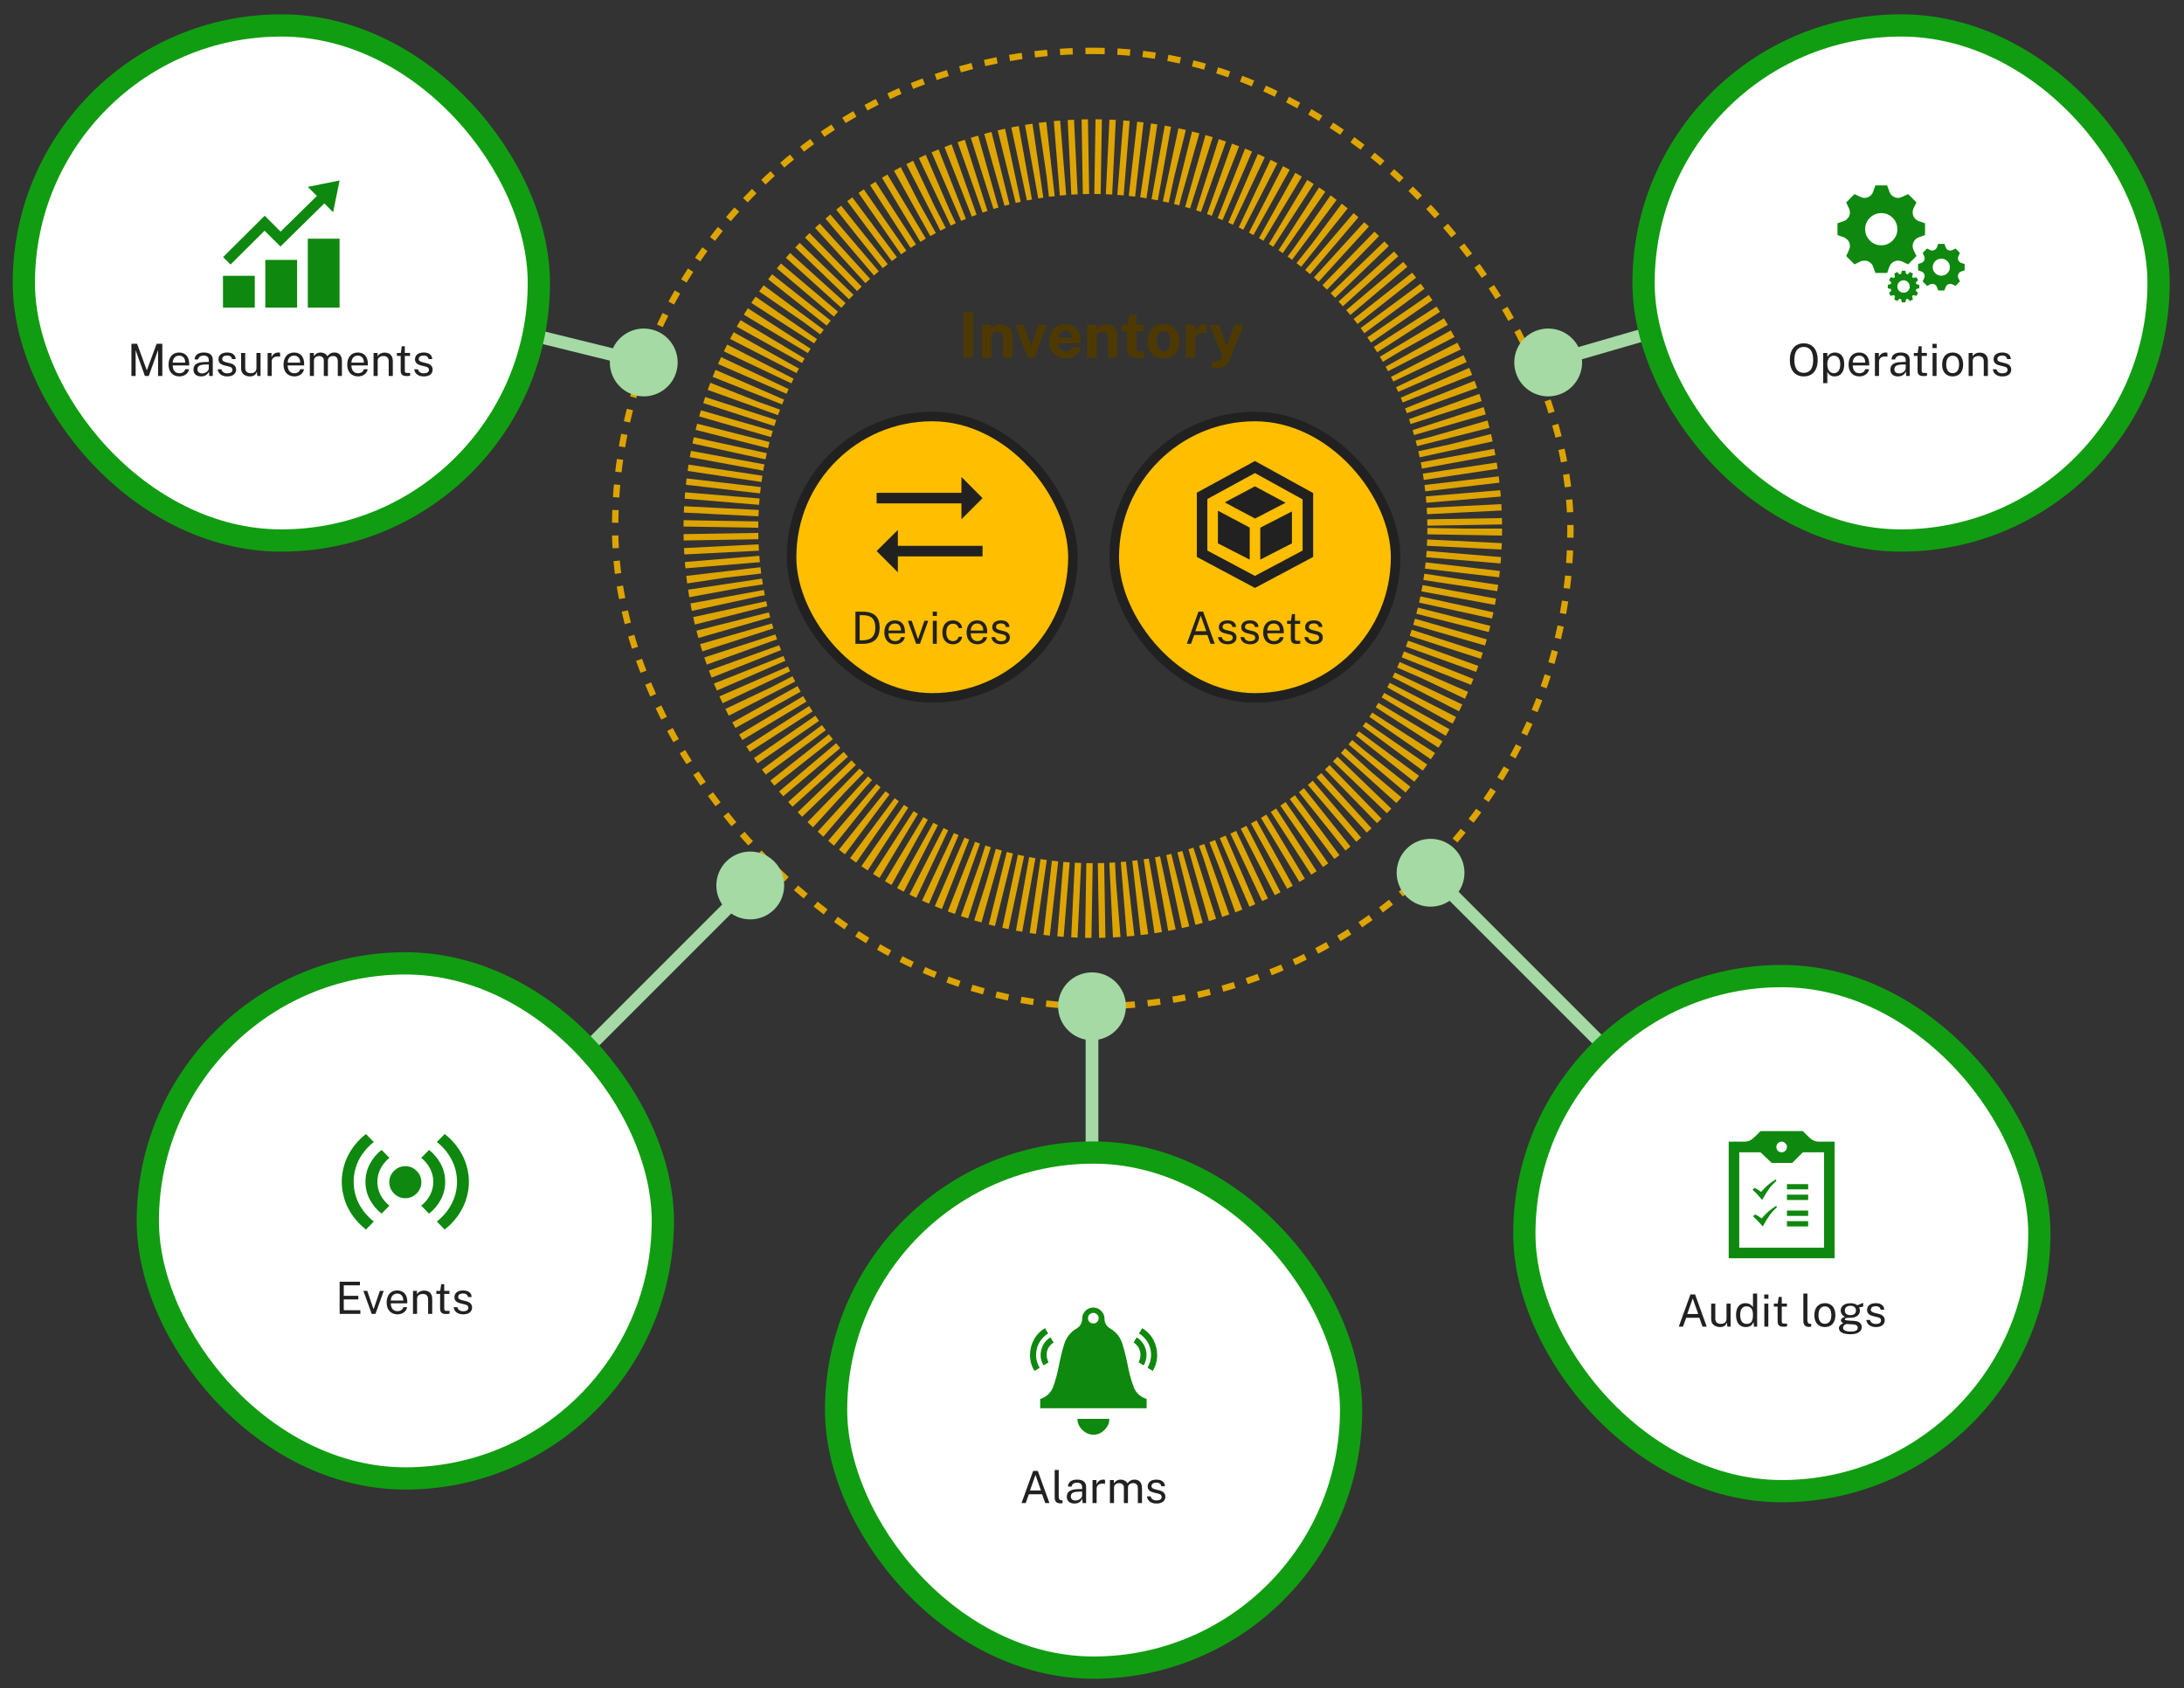 <svg width="1374" height="1062" viewBox="0 0 1374 1062" fill="none" xmlns="http://www.w3.org/2000/svg">
<rect x="0" y="0" width="1374" height="1062" fill="#333333" stroke="none"/>
<rect x="387" y="32" width="601" height="601" rx="300" stroke="#DEA500" stroke-width="4" stroke-dasharray="8 8"/>
<circle cx="687.5" cy="332.5" r="234" stroke="#DEA500" stroke-width="47" stroke-dasharray="4 4"/>
<rect x="498" y="262" width="177" height="177" rx="88.5" fill="#FFBE00"/>
<rect x="498" y="262" width="177" height="177" rx="88.5" stroke="#212121" stroke-width="6"/>
<path d="M564.859 360L551.5 346.641L564.859 333.359L564.859 343.359L618.141 343.359L618.141 350L564.859 350L564.859 360ZM604.859 326.641L604.859 316.641L551.5 316.641L551.5 310L604.859 310L604.859 300L618.141 313.359L604.859 326.641Z" fill="#212121"/>
<path d="M538.174 405V384.756C538.412 384.756 541.17 384.77 542.878 384.784C550.312 384.882 553.406 388.354 553.406 394.752C553.406 401.472 549.962 405 542.612 405H538.174ZM540.834 402.774H542.612C547.624 402.774 550.676 400.646 550.676 394.794C550.676 388.942 547.736 386.982 542.724 386.982H540.834V402.774ZM563.174 405.28C559.128 405.28 556.342 402.522 556.342 397.902C556.342 393.338 558.778 390.244 562.992 390.244C567.066 390.244 569.334 393.016 569.334 397.412V398.364H558.96C558.96 401.108 560.318 403.278 563.132 403.278C564.98 403.278 566.436 402.41 566.8 400.772H569.236C568.704 403.726 565.988 405.28 563.174 405.28ZM558.974 396.614H566.842C566.842 394.122 565.596 392.204 562.978 392.204C560.248 392.204 558.96 394.458 558.974 396.614ZM576.394 405L571.158 390.524H573.594L577.444 401.752H577.682L581.546 390.524H583.968L578.76 405H576.394ZM586.779 387.458V384.77H589.425V387.458H586.779ZM586.849 405V390.524H589.355V405H586.849ZM599.521 405.28C595.601 405.28 592.857 402.676 592.857 397.818C592.857 393.31 595.251 390.244 599.521 390.244C602.629 390.244 604.939 392.148 605.331 395.102H603.035C602.783 393.576 601.523 392.33 599.535 392.33C597.057 392.33 595.335 394.094 595.335 397.79C595.335 401.136 596.791 403.306 599.563 403.306C601.551 403.306 602.811 401.99 603.063 400.534H605.317C604.939 403.446 602.587 405.28 599.521 405.28ZM614.936 405.28C610.89 405.28 608.104 402.522 608.104 397.902C608.104 393.338 610.54 390.244 614.754 390.244C618.828 390.244 621.096 393.016 621.096 397.412V398.364H610.722C610.722 401.108 612.08 403.278 614.894 403.278C616.742 403.278 618.198 402.41 618.562 400.772H620.998C620.466 403.726 617.75 405.28 614.936 405.28ZM610.736 396.614H618.604C618.604 394.122 617.358 392.204 614.74 392.204C612.01 392.204 610.722 394.458 610.736 396.614ZM629.776 405.28C626.752 405.28 624.176 403.908 623.756 400.786H626.108C626.472 402.48 627.928 403.348 629.762 403.348C631.722 403.348 633.024 402.634 633.024 401.122C633.024 400.058 632.408 399.442 631.092 399.134L628.096 398.392C625.758 397.832 624.26 396.726 624.246 394.57C624.232 392.036 626.094 390.244 629.762 390.244C632.898 390.244 634.984 391.686 635.082 394.402H632.786C632.59 393.016 631.526 392.148 629.734 392.148C627.886 392.148 626.612 392.876 626.612 394.416C626.612 395.452 627.452 395.97 629.048 396.362L631.96 397.09C634.62 397.79 635.348 399.554 635.348 400.982C635.348 403.642 633.304 405.28 629.776 405.28Z" fill="#212121"/>
<rect x="701" y="262" width="177" height="177" rx="88.5" fill="#FFBE00"/>
<rect x="701" y="262" width="177" height="177" rx="88.5" stroke="#212121" stroke-width="6"/>
<path d="M789.5 290L826.141 310.156V350.312L789.5 369.844L752.938 350.312V309.922L789.5 290ZM789.5 297.578L759.578 313.906V346.328L789.5 362.266L819.5 346.328V314.141L789.5 297.578ZM812.781 321.719V341.797L792.859 352.031V331.953L812.781 321.719ZM766.219 321.25L786.219 331.875V352.031L766.219 341.797V321.25ZM789.5 305.938L808.797 316.25L789.578 326.172L770.516 316.016L789.5 305.938Z" fill="#212121"/>
<path d="M746.662 405L753.984 384.756H756.91L764.232 405H761.586L759.598 399.456H751.296L749.294 405H746.662ZM751.982 397.076H758.884L755.44 387.29L751.982 397.076ZM772.319 405.28C769.295 405.28 766.719 403.908 766.299 400.786H768.651C769.015 402.48 770.471 403.348 772.305 403.348C774.265 403.348 775.567 402.634 775.567 401.122C775.567 400.058 774.951 399.442 773.635 399.134L770.639 398.392C768.301 397.832 766.803 396.726 766.789 394.57C766.775 392.036 768.637 390.244 772.305 390.244C775.441 390.244 777.527 391.686 777.625 394.402H775.329C775.133 393.016 774.069 392.148 772.277 392.148C770.429 392.148 769.155 392.876 769.155 394.416C769.155 395.452 769.995 395.97 771.591 396.362L774.503 397.09C777.163 397.79 777.891 399.554 777.891 400.982C777.891 403.642 775.847 405.28 772.319 405.28ZM786.428 405.28C783.404 405.28 780.828 403.908 780.408 400.786H782.76C783.124 402.48 784.58 403.348 786.414 403.348C788.374 403.348 789.676 402.634 789.676 401.122C789.676 400.058 789.06 399.442 787.744 399.134L784.748 398.392C782.41 397.832 780.912 396.726 780.898 394.57C780.884 392.036 782.746 390.244 786.414 390.244C789.55 390.244 791.636 391.686 791.734 394.402H789.438C789.242 393.016 788.178 392.148 786.386 392.148C784.538 392.148 783.264 392.876 783.264 394.416C783.264 395.452 784.104 395.97 785.7 396.362L788.612 397.09C791.272 397.79 792 399.554 792 400.982C792 403.642 789.956 405.28 786.428 405.28ZM801.502 405.28C797.456 405.28 794.67 402.522 794.67 397.902C794.67 393.338 797.106 390.244 801.32 390.244C805.394 390.244 807.662 393.016 807.662 397.412V398.364H797.288C797.288 401.108 798.646 403.278 801.46 403.278C803.308 403.278 804.764 402.41 805.128 400.772H807.564C807.032 403.726 804.316 405.28 801.502 405.28ZM797.302 396.614H805.17C805.17 394.122 803.924 392.204 801.306 392.204C798.576 392.204 797.288 394.458 797.302 396.614ZM815.893 405.07C812.883 405.07 812.085 403.824 812.085 401.5V392.414H809.733V390.524H812.155L812.785 386.31H814.689V390.51H817.951V392.414H814.689V401.416C814.689 402.956 815.095 403.096 816.453 403.096H818.035V404.832C817.671 404.972 816.943 405.07 815.893 405.07ZM826.623 405.28C823.599 405.28 821.023 403.908 820.603 400.786H822.955C823.319 402.48 824.775 403.348 826.609 403.348C828.569 403.348 829.871 402.634 829.871 401.122C829.871 400.058 829.255 399.442 827.939 399.134L824.943 398.392C822.605 397.832 821.107 396.726 821.093 394.57C821.079 392.036 822.941 390.244 826.609 390.244C829.745 390.244 831.831 391.686 831.929 394.402H829.633C829.437 393.016 828.373 392.148 826.581 392.148C824.733 392.148 823.459 392.876 823.459 394.416C823.459 395.452 824.299 395.97 825.895 396.362L828.807 397.09C831.467 397.79 832.195 399.554 832.195 400.982C832.195 403.642 830.151 405.28 826.623 405.28Z" fill="#212121"/>
<path d="M606.24 225V196.08H612.06V225H606.24ZM617.805 225V204.32H623.545V207.24C624.485 205.74 626.285 204.14 629.545 204.14C633.325 204.14 636.785 206.24 636.785 211.36V225H630.945V212.08C630.945 209.84 629.405 208.72 627.505 208.72C625.585 208.72 623.645 209.74 623.645 211.76V225H617.805ZM646.573 225L638.813 204.32H644.093L648.613 217.5H648.773L653.233 204.32H658.573L650.813 225H646.573ZM670.469 225.4C664.329 225.4 660.129 221.32 660.129 214.9C660.129 208.68 663.829 203.92 670.169 203.92C676.489 203.92 679.809 208.22 679.809 214.42V216H665.909C665.889 219.16 667.529 221.18 670.329 221.18C672.329 221.18 673.929 220.38 674.529 218.44H679.789C679.089 222.86 674.769 225.4 670.469 225.4ZM665.909 212.52H674.349C674.349 210.02 672.969 208 670.149 208C667.469 208 665.889 210.24 665.909 212.52ZM684.016 225V204.32H689.756V207.24C690.696 205.74 692.496 204.14 695.756 204.14C699.536 204.14 702.996 206.24 702.996 211.36V225H697.156V212.08C697.156 209.84 695.616 208.72 693.716 208.72C691.796 208.72 689.856 209.74 689.856 211.76V225H684.016ZM715.943 225.22C710.483 225.22 709.083 222.96 709.083 219.64V208.38H705.723V204.32H709.263L710.743 198.08H714.903V204.3H719.503V208.38H714.903L714.943 219.4C714.943 220.92 715.503 221.12 716.783 221.12H719.563V224.72C719.003 224.96 717.963 225.22 715.943 225.22ZM732.02 225.4C725.94 225.4 722.02 221.3 722.02 214.78C722.02 208.26 725.9 203.92 732.04 203.92C738.14 203.92 742.02 208.16 742.02 214.78C742.02 221 738.32 225.4 732.02 225.4ZM732.04 221.06C735.1 221.06 736.3 218.06 736.3 214.58C736.3 211.3 735.28 208.22 732.04 208.22C728.94 208.22 727.72 211.06 727.72 214.58C727.72 217.82 728.76 221.06 732.04 221.06ZM746.008 225V204.32H751.628V209.22C752.608 206.06 754.928 203.92 758.188 203.92C758.568 203.92 758.928 203.96 759.088 204.04V209.6C758.848 209.5 758.488 209.48 758.208 209.46C753.608 209.06 751.848 210.9 751.848 213.68V225H746.008ZM766.201 231.6C763.361 231.6 762.321 230.9 762.321 230.9V227.18L764.381 227.26C767.961 227.48 768.421 225.88 768.661 225.28L769.041 224.14L761.001 204.32H766.781L771.741 217.8L776.741 204.32H782.461L774.081 225.12C771.921 230.4 769.421 231.6 766.201 231.6Z" fill="#4E3A00"/>
<path d="M384.287 222.893C381.466 234.332 388.453 245.892 399.893 248.713C411.332 251.534 422.892 244.547 425.713 233.107C428.534 221.668 421.547 210.108 410.107 207.287C398.668 204.466 387.108 211.453 384.287 222.893ZM331.042 213.884L404.042 231.884L405.958 224.116L332.958 206.116L331.042 213.884Z" fill="#A5DAA5"/>
<path d="M456.915 572.085C465.246 580.416 478.754 580.416 487.085 572.085C495.416 563.754 495.416 550.246 487.085 541.915C478.754 533.584 465.246 533.584 456.915 541.915C448.584 550.246 448.584 563.754 456.915 572.085ZM371.828 662.828L474.828 559.828L469.172 554.172L366.172 657.172L371.828 662.828Z" fill="#A5DAA5"/>
<path d="M687 654.333C698.782 654.333 708.333 644.782 708.333 633C708.333 621.218 698.782 611.667 687 611.667C675.218 611.667 665.667 621.218 665.667 633C665.667 644.782 675.218 654.333 687 654.333ZM691 721L691 633L683 633L683 721L691 721Z" fill="#A5DAA5"/>
<path d="M915.085 564.085C923.416 555.754 923.416 542.246 915.085 533.915C906.754 525.584 893.246 525.584 884.915 533.915C876.584 542.246 876.584 555.754 884.915 564.085C893.246 572.416 906.754 572.416 915.085 564.085ZM1012.83 656.172L902.828 546.172L897.172 551.828L1007.17 661.828L1012.83 656.172Z" fill="#A5DAA5"/>
<path d="M994.49 222.061C991.21 210.745 979.377 204.23 968.061 207.51C956.745 210.79 950.23 222.623 953.51 233.939C956.79 245.255 968.623 251.77 979.939 248.49C991.255 245.21 997.77 233.377 994.49 222.061ZM1041.89 204.158L972.886 224.158L975.114 231.842L1044.11 211.842L1041.89 204.158Z" fill="#A5DAA5"/>
<rect x="1034" y="16" width="324" height="324" rx="162" fill="white"/>
<rect x="1034" y="16" width="324" height="324" rx="162" stroke="#119D11" stroke-width="14"/>
<path d="M1221.31 173.422C1222.82 173.422 1224.1 172.901 1225.14 171.859C1226.18 170.818 1226.7 169.568 1226.7 168.109C1226.7 166.599 1226.18 165.323 1225.14 164.281C1224.1 163.24 1222.82 162.719 1221.31 162.719C1219.85 162.719 1218.58 163.24 1217.48 164.281C1216.44 165.323 1215.92 166.599 1215.92 168.109C1215.92 169.568 1216.44 170.818 1217.48 171.859C1218.58 172.901 1219.85 173.422 1221.31 173.422ZM1236 170.062L1233.81 170.766C1233.4 170.922 1233.03 171.156 1232.72 171.469C1232.41 171.781 1232.17 172.12 1232.02 172.484C1231.86 172.901 1231.78 173.344 1231.78 173.812C1231.78 174.229 1231.89 174.62 1232.09 174.984L1233.03 177.016L1230.3 179.828L1228.19 178.812C1227.82 178.656 1227.43 178.578 1227.02 178.578C1226.6 178.578 1226.18 178.656 1225.77 178.812C1225.35 178.969 1224.98 179.203 1224.67 179.516C1224.41 179.828 1224.2 180.193 1224.05 180.609L1223.27 182.719H1219.36L1218.58 180.609C1218.42 180.193 1218.19 179.828 1217.88 179.516C1217.61 179.203 1217.28 178.969 1216.86 178.812C1216.49 178.656 1216.08 178.578 1215.61 178.578C1215.19 178.578 1214.78 178.682 1214.36 178.891L1212.33 179.828L1209.59 177.016L1210.53 174.984C1210.74 174.62 1210.84 174.229 1210.84 173.812C1210.84 173.344 1210.77 172.901 1210.61 172.484C1210.45 172.12 1210.22 171.781 1209.91 171.469C1209.59 171.156 1209.23 170.922 1208.81 170.766L1206.7 170.062V166.078L1208.81 165.375C1209.23 165.219 1209.59 164.984 1209.91 164.672C1210.22 164.359 1210.45 164.021 1210.61 163.656C1210.77 163.24 1210.84 162.823 1210.84 162.406C1210.84 161.938 1210.74 161.521 1210.53 161.156L1209.59 159.125L1212.33 156.312L1214.36 157.328C1214.78 157.484 1215.19 157.589 1215.61 157.641C1216.08 157.641 1216.49 157.536 1216.86 157.328C1217.28 157.172 1217.61 156.938 1217.88 156.625C1218.19 156.312 1218.42 155.948 1218.58 155.531L1219.36 153.422H1223.27L1224.05 155.531C1224.2 155.948 1224.41 156.312 1224.67 156.625C1224.98 156.938 1225.35 157.172 1225.77 157.328C1226.18 157.536 1226.6 157.641 1227.02 157.641C1227.43 157.589 1227.85 157.484 1228.27 157.328L1230.3 156.312L1233.03 159.125L1232.09 161.156C1231.89 161.521 1231.78 161.938 1231.78 162.406C1231.78 162.823 1231.86 163.24 1232.02 163.656C1232.17 164.021 1232.41 164.359 1232.72 164.672C1233.03 164.984 1233.4 165.219 1233.81 165.375L1236 166.078V170.062ZM1197.56 184.125C1198.66 184.125 1199.57 183.76 1200.3 183.031C1201.08 182.25 1201.47 181.312 1201.47 180.219C1201.47 179.177 1201.08 178.266 1200.3 177.484C1199.57 176.703 1198.66 176.312 1197.56 176.312C1196.52 176.312 1195.61 176.703 1194.83 177.484C1194.05 178.266 1193.66 179.177 1193.66 180.219C1193.66 181.312 1194.05 182.25 1194.83 183.031C1195.61 183.76 1196.52 184.125 1197.56 184.125ZM1207.48 181.312L1206 181.703C1205.84 181.755 1205.71 181.833 1205.61 181.938C1205.51 182.042 1205.43 182.172 1205.38 182.328C1205.32 182.484 1205.32 182.641 1205.38 182.797C1205.43 182.953 1205.51 183.083 1205.61 183.188L1206.7 184.281L1205.61 186.156L1204.12 185.688C1203.97 185.688 1203.81 185.714 1203.66 185.766C1203.5 185.766 1203.37 185.818 1203.27 185.922C1203.16 186.026 1203.08 186.182 1203.03 186.391C1202.98 186.547 1202.98 186.703 1203.03 186.859L1203.5 188.344L1201.62 189.359L1200.53 188.266C1200.43 188.161 1200.3 188.083 1200.14 188.031C1199.98 187.979 1199.83 187.979 1199.67 188.031C1199.52 188.083 1199.39 188.161 1199.28 188.266C1199.18 188.37 1199.1 188.5 1199.05 188.656L1198.66 190.219H1196.47L1196.16 188.656C1196.1 188.5 1196 188.37 1195.84 188.266C1195.74 188.161 1195.64 188.083 1195.53 188.031C1195.53 188.031 1195.51 188.031 1195.45 188.031C1195.35 187.979 1195.22 187.979 1195.06 188.031C1194.91 188.083 1194.75 188.161 1194.59 188.266L1193.58 189.359L1191.7 188.344L1192.09 186.781C1192.15 186.625 1192.15 186.495 1192.09 186.391C1192.04 186.234 1191.96 186.078 1191.86 185.922C1191.76 185.818 1191.62 185.766 1191.47 185.766C1191.31 185.714 1191.16 185.688 1191 185.688L1189.52 186.156L1188.42 184.281L1189.52 183.188C1189.67 183.083 1189.75 182.953 1189.75 182.797C1189.8 182.641 1189.83 182.484 1189.83 182.328C1189.83 182.328 1189.8 182.328 1189.75 182.328C1189.75 182.172 1189.67 182.042 1189.52 181.938C1189.41 181.833 1189.28 181.755 1189.12 181.703L1187.64 181.312V179.203L1189.12 178.812C1189.28 178.76 1189.41 178.682 1189.52 178.578C1189.67 178.474 1189.75 178.344 1189.75 178.188C1189.8 178.031 1189.8 177.875 1189.75 177.719C1189.75 177.562 1189.67 177.432 1189.52 177.328L1188.42 176.234L1189.52 174.359L1191 174.75C1191.16 174.802 1191.31 174.828 1191.47 174.828C1191.62 174.776 1191.76 174.698 1191.86 174.594V174.516C1191.96 174.411 1192.04 174.281 1192.09 174.125C1192.15 173.969 1192.15 173.812 1192.09 173.656L1191.7 172.172L1193.58 171.078L1194.59 172.25C1194.75 172.354 1194.88 172.432 1194.98 172.484C1195.14 172.484 1195.3 172.484 1195.45 172.484C1195.61 172.432 1195.74 172.354 1195.84 172.25C1196 172.094 1196.1 171.938 1196.16 171.781L1196.47 170.297H1198.66L1199.05 171.859C1199.1 172.016 1199.18 172.146 1199.28 172.25C1199.39 172.354 1199.52 172.432 1199.67 172.484C1199.83 172.484 1199.98 172.484 1200.14 172.484C1200.3 172.432 1200.43 172.354 1200.53 172.25L1201.62 171.078L1203.5 172.172L1203.03 173.656C1202.98 173.812 1202.98 173.969 1203.03 174.125C1203.08 174.281 1203.16 174.411 1203.27 174.516C1203.37 174.672 1203.5 174.776 1203.66 174.828C1203.81 174.828 1203.97 174.802 1204.12 174.75L1205.61 174.359L1206.7 176.234L1205.61 177.328C1205.51 177.432 1205.43 177.562 1205.38 177.719C1205.32 177.875 1205.32 178.031 1205.38 178.188C1205.43 178.344 1205.51 178.474 1205.61 178.578C1205.71 178.682 1205.84 178.76 1206 178.812L1207.48 179.203V181.312ZM1183.58 154.281C1186.34 154.281 1188.71 153.292 1190.69 151.312C1192.67 149.333 1193.66 146.964 1193.66 144.203C1193.66 141.391 1192.67 138.995 1190.69 137.016C1188.71 135.036 1186.34 134.047 1183.58 134.047C1180.77 134.047 1178.37 135.036 1176.39 137.016C1174.41 138.995 1173.42 141.391 1173.42 144.203C1173.42 146.964 1174.41 149.333 1176.39 151.312C1178.37 153.292 1180.77 154.281 1183.58 154.281ZM1211.08 147.875L1207.09 149.281C1206.31 149.594 1205.64 150.036 1205.06 150.609C1204.49 151.13 1204.05 151.781 1203.73 152.562C1203.42 153.292 1203.27 154.073 1203.27 154.906C1203.32 155.688 1203.5 156.443 1203.81 157.172L1205.69 161.078L1200.45 166.312L1196.55 164.438C1195.82 164.125 1195.04 163.969 1194.2 163.969C1193.42 163.917 1192.67 164.047 1191.94 164.359C1191.16 164.672 1190.48 165.141 1189.91 165.766C1189.39 166.339 1188.97 166.99 1188.66 167.719L1187.25 171.703H1179.83L1178.42 167.719C1178.16 166.938 1177.74 166.26 1177.17 165.688C1176.6 165.115 1175.95 164.672 1175.22 164.359C1174.44 164.047 1173.63 163.917 1172.8 163.969C1172.02 163.969 1171.26 164.125 1170.53 164.438L1166.7 166.312L1161.47 161.078L1163.27 157.172C1163.63 156.443 1163.81 155.688 1163.81 154.906C1163.86 154.073 1163.73 153.292 1163.42 152.562C1163.11 151.781 1162.64 151.13 1162.02 150.609C1161.44 150.036 1160.77 149.594 1159.98 149.281L1156 147.875V140.453L1159.98 139.047C1160.77 138.786 1161.44 138.37 1162.02 137.797C1162.64 137.224 1163.11 136.573 1163.42 135.844C1163.73 135.062 1163.86 134.281 1163.81 133.5C1163.81 132.667 1163.63 131.885 1163.27 131.156L1161.47 127.328L1166.7 122.094L1170.53 123.891C1171.26 124.255 1172.02 124.464 1172.8 124.516C1173.63 124.516 1174.44 124.359 1175.22 124.047C1175.95 123.734 1176.6 123.292 1177.17 122.719C1177.74 122.094 1178.16 121.391 1178.42 120.609L1179.83 116.625H1187.25L1188.66 120.609C1188.97 121.391 1189.39 122.094 1189.91 122.719C1190.48 123.292 1191.16 123.734 1191.94 124.047C1192.67 124.359 1193.42 124.516 1194.2 124.516C1195.04 124.464 1195.82 124.255 1196.55 123.891L1200.45 122.094L1205.69 127.328L1203.81 131.156C1203.5 131.885 1203.32 132.667 1203.27 133.5C1203.27 134.281 1203.42 135.062 1203.73 135.844C1204.05 136.573 1204.49 137.224 1205.06 137.797C1205.64 138.37 1206.31 138.786 1207.09 139.047L1211.08 140.453V147.875Z" fill="#0F880F"/>
<path d="M1134.8 236.78C1129.39 236.78 1126.01 233.028 1126.01 226.42C1126.01 219.784 1129.43 215.976 1134.8 215.976C1140.18 215.976 1143.54 219.77 1143.54 226.42C1143.54 233 1140.21 236.78 1134.8 236.78ZM1134.8 234.526C1138.56 234.526 1140.7 232.02 1140.7 226.448C1140.7 220.792 1138.51 218.23 1134.8 218.23C1131.09 218.23 1128.87 220.82 1128.87 226.448C1128.87 232.034 1131.09 234.526 1134.8 234.526ZM1147.01 241.008V222.024H1149.59L1149.62 224.544C1150.28 223.354 1151.72 221.744 1154.38 221.744C1157.84 221.744 1160.24 224.082 1160.24 229.066C1160.24 234.036 1157.98 236.78 1154.17 236.78C1151.58 236.78 1150.22 235.114 1149.62 233.882V241.008H1147.01ZM1153.68 234.764C1156.06 234.764 1157.74 233 1157.74 229.15C1157.74 225.86 1156.32 223.76 1153.68 223.76C1150.99 223.76 1149.59 225.958 1149.59 229.15C1149.59 232.272 1150.99 234.764 1153.68 234.764ZM1169.81 236.78C1165.76 236.78 1162.98 234.022 1162.98 229.402C1162.98 224.838 1165.41 221.744 1169.63 221.744C1173.7 221.744 1175.97 224.516 1175.97 228.912V229.864H1165.6C1165.6 232.608 1166.95 234.778 1169.77 234.778C1171.62 234.778 1173.07 233.91 1173.44 232.272H1175.87C1175.34 235.226 1172.62 236.78 1169.81 236.78ZM1165.61 228.114H1173.48C1173.48 225.622 1172.23 223.704 1169.61 223.704C1166.88 223.704 1165.6 225.958 1165.61 228.114ZM1179.55 236.5V222.024H1182.02V224.81C1182.74 222.724 1184.47 221.744 1186.3 221.744C1186.72 221.744 1187.17 221.8 1187.41 221.926V224.432C1187.13 224.306 1186.61 224.264 1186.31 224.264C1184 224.11 1182.13 225.09 1182.13 227.498V236.5H1179.55ZM1194.06 236.78C1191.24 236.78 1189.28 235.226 1189.28 232.58C1189.28 229.374 1191.4 227.848 1196.35 227.736L1198.93 227.666V226.532C1198.93 224.768 1197.89 223.648 1195.67 223.648C1194 223.662 1192.6 224.39 1192.25 226.112H1189.97C1190.12 223.298 1192.28 221.744 1195.79 221.744C1199.56 221.744 1201.44 223.368 1201.44 226.392V236.5H1199.22L1199.03 233.784C1197.91 236.038 1196.13 236.78 1194.06 236.78ZM1194.83 234.918C1196.77 234.918 1198.93 233.35 1198.93 231.74V229.262L1196.79 229.304C1193.46 229.36 1191.79 230.186 1191.79 232.328C1191.79 233.966 1193.05 234.918 1194.83 234.918ZM1210.18 236.57C1207.17 236.57 1206.37 235.324 1206.37 233V223.914H1204.02V222.024H1206.44L1207.07 217.81H1208.97V222.01H1212.24V223.914H1208.97V232.916C1208.97 234.456 1209.38 234.596 1210.74 234.596H1212.32V236.332C1211.96 236.472 1211.23 236.57 1210.18 236.57ZM1215.76 218.958V216.27H1218.4V218.958H1215.76ZM1215.83 236.5V222.024H1218.33V236.5H1215.83ZM1228.47 236.78C1224.45 236.78 1221.83 234.148 1221.83 229.318C1221.83 224.782 1224.2 221.744 1228.48 221.744C1232.47 221.744 1235.06 224.446 1235.06 229.318C1235.06 233.742 1232.78 236.78 1228.47 236.78ZM1228.48 234.736C1231.07 234.736 1232.5 232.664 1232.5 229.262C1232.5 226.168 1231.33 223.774 1228.48 223.774C1225.85 223.774 1224.41 225.818 1224.41 229.262C1224.41 232.314 1225.59 234.736 1228.48 234.736ZM1238.51 236.5V222.024H1241.01V224.124C1241.73 222.92 1243.22 221.814 1245.55 221.814C1248.29 221.814 1250.62 223.396 1250.62 227.036V236.5H1248.03V227.288C1248.03 225.034 1246.72 223.956 1244.83 223.956C1242.87 223.956 1241.08 224.88 1241.08 226.826V236.5H1238.51ZM1259.74 236.78C1256.71 236.78 1254.14 235.408 1253.72 232.286H1256.07C1256.43 233.98 1257.89 234.848 1259.72 234.848C1261.68 234.848 1262.98 234.134 1262.98 232.622C1262.98 231.558 1262.37 230.942 1261.05 230.634L1258.06 229.892C1255.72 229.332 1254.22 228.226 1254.21 226.07C1254.19 223.536 1256.05 221.744 1259.72 221.744C1262.86 221.744 1264.94 223.186 1265.04 225.902H1262.75C1262.55 224.516 1261.49 223.648 1259.69 223.648C1257.85 223.648 1256.57 224.376 1256.57 225.916C1256.57 226.952 1257.41 227.47 1259.01 227.862L1261.92 228.59C1264.58 229.29 1265.31 231.054 1265.31 232.482C1265.31 235.142 1263.26 236.78 1259.74 236.78Z" fill="#212121"/>
<rect x="15" y="16" width="324" height="324" rx="162" fill="white"/>
<rect x="15" y="16" width="324" height="324" rx="162" stroke="#119D11" stroke-width="14"/>
<path d="M160.281 193.5H140.281V173.5H160.281V193.5ZM186.922 163.5H166.922V193.5H186.922V163.5ZM213.641 150.141V193.5H193.641V150.141H213.641ZM213.641 113.5L209.578 133.5L204.031 127.953L176.453 155.062L166.453 145.141L145.047 166.391L140.359 161.703L166.531 135.688L176.531 145.688L199.344 123.266L193.641 117.562L213.641 113.5Z" fill="#0F880F"/>
<path d="M82.674 236.5V216.256H86.258L92.362 232.972L98.55 216.256H102.12V236.5H99.446V220.134L93.58 236.5H91.158L85.334 220.288V236.5H82.674ZM112.869 236.78C108.823 236.78 106.037 234.022 106.037 229.402C106.037 224.838 108.473 221.744 112.687 221.744C116.761 221.744 119.029 224.516 119.029 228.912V229.864H108.655C108.655 232.608 110.013 234.778 112.827 234.778C114.675 234.778 116.131 233.91 116.495 232.272H118.931C118.399 235.226 115.683 236.78 112.869 236.78ZM108.669 228.114H116.537C116.537 225.622 115.291 223.704 112.673 223.704C109.943 223.704 108.655 225.958 108.669 228.114ZM126.479 236.78C123.665 236.78 121.705 235.226 121.705 232.58C121.705 229.374 123.819 227.848 128.775 227.736L131.351 227.666V226.532C131.351 224.768 130.315 223.648 128.089 223.648C126.423 223.662 125.023 224.39 124.673 226.112H122.391C122.545 223.298 124.701 221.744 128.215 221.744C131.981 221.744 133.857 223.368 133.857 226.392V236.5H131.645L131.449 233.784C130.329 236.038 128.551 236.78 126.479 236.78ZM127.249 234.918C129.195 234.918 131.351 233.35 131.351 231.74V229.262L129.209 229.304C125.877 229.36 124.211 230.186 124.211 232.328C124.211 233.966 125.471 234.918 127.249 234.918ZM142.967 236.78C139.943 236.78 137.367 235.408 136.947 232.286H139.299C139.663 233.98 141.119 234.848 142.953 234.848C144.913 234.848 146.215 234.134 146.215 232.622C146.215 231.558 145.599 230.942 144.283 230.634L141.287 229.892C138.949 229.332 137.451 228.226 137.437 226.07C137.423 223.536 139.285 221.744 142.953 221.744C146.089 221.744 148.175 223.186 148.273 225.902H145.977C145.781 224.516 144.717 223.648 142.925 223.648C141.077 223.648 139.803 224.376 139.803 225.916C139.803 226.952 140.643 227.47 142.239 227.862L145.151 228.59C147.811 229.29 148.539 231.054 148.539 232.482C148.539 235.142 146.495 236.78 142.967 236.78ZM157.243 236.78C154.233 236.752 151.685 235.114 151.685 231.852V222.024H154.275V231.586C154.275 233.476 155.423 234.764 157.789 234.764C159.917 234.764 161.331 233.644 161.331 231.446V222.024H163.907V236.5H161.849L161.583 233.728C161.051 235.898 159.287 236.794 157.243 236.78ZM168.357 236.5V222.024H170.821V224.81C171.549 222.724 173.271 221.744 175.105 221.744C175.525 221.744 175.973 221.8 176.211 221.926V224.432C175.931 224.306 175.413 224.264 175.119 224.264C172.809 224.11 170.933 225.09 170.933 227.498V236.5H168.357ZM185.194 236.78C181.148 236.78 178.362 234.022 178.362 229.402C178.362 224.838 180.798 221.744 185.012 221.744C189.086 221.744 191.354 224.516 191.354 228.912V229.864H180.98C180.98 232.608 182.338 234.778 185.152 234.778C187 234.778 188.456 233.91 188.82 232.272H191.256C190.724 235.226 188.008 236.78 185.194 236.78ZM180.994 228.114H188.862C188.862 225.622 187.616 223.704 184.998 223.704C182.268 223.704 180.98 225.958 180.994 228.114ZM194.935 236.5V222.024H197.427V224.124C198.225 222.85 199.555 221.744 201.809 221.744C203.391 221.744 205.225 222.57 205.981 224.11C206.877 222.696 208.473 221.744 210.391 221.744C212.435 221.744 215.109 222.752 215.109 227.036V236.5H212.505V227.288C212.505 224.67 211.063 223.942 209.537 223.942C208.179 223.942 206.289 224.628 206.289 226.826V236.5H203.713V226.532C203.713 224.81 202.117 223.942 200.773 223.942C199.289 223.942 197.511 224.796 197.511 226.826V236.5H194.935ZM225.28 236.78C221.234 236.78 218.448 234.022 218.448 229.402C218.448 224.838 220.884 221.744 225.098 221.744C229.172 221.744 231.44 224.516 231.44 228.912V229.864H221.066C221.066 232.608 222.424 234.778 225.238 234.778C227.086 234.778 228.542 233.91 228.906 232.272H231.342C230.81 235.226 228.094 236.78 225.28 236.78ZM221.08 228.114H228.948C228.948 225.622 227.702 223.704 225.084 223.704C222.354 223.704 221.066 225.958 221.08 228.114ZM235.021 236.5V222.024H237.527V224.124C238.241 222.92 239.739 221.814 242.063 221.814C244.807 221.814 247.131 223.396 247.131 227.036V236.5H244.541V227.288C244.541 225.034 243.239 223.956 241.349 223.956C239.389 223.956 237.597 224.88 237.597 226.826V236.5H235.021ZM255.886 236.57C252.876 236.57 252.078 235.324 252.078 233V223.914H249.726V222.024H252.148L252.778 217.81H254.682V222.01H257.944V223.914H254.682V232.916C254.682 234.456 255.088 234.596 256.446 234.596H258.028V236.332C257.664 236.472 256.936 236.57 255.886 236.57ZM266.616 236.78C263.592 236.78 261.016 235.408 260.596 232.286H262.948C263.312 233.98 264.768 234.848 266.602 234.848C268.562 234.848 269.864 234.134 269.864 232.622C269.864 231.558 269.248 230.942 267.932 230.634L264.936 229.892C262.598 229.332 261.1 228.226 261.086 226.07C261.072 223.536 262.934 221.744 266.602 221.744C269.738 221.744 271.824 223.186 271.922 225.902H269.626C269.43 224.516 268.366 223.648 266.574 223.648C264.726 223.648 263.452 224.376 263.452 225.916C263.452 226.952 264.292 227.47 265.888 227.862L268.8 228.59C271.46 229.29 272.188 231.054 272.188 232.482C272.188 235.142 270.144 236.78 266.616 236.78Z" fill="#212121"/>
<rect x="93" y="606" width="324" height="324" rx="162" fill="white"/>
<rect x="93" y="606" width="324" height="324" rx="162" stroke="#119D11" stroke-width="14"/>
<path d="M230.234 713.344L235.156 718.344C233.229 719.906 231.484 721.599 229.922 723.422C228.359 725.297 227.005 727.302 225.859 729.438C224.766 731.573 223.932 733.812 223.359 736.156C222.786 738.5 222.5 740.922 222.5 743.422C222.5 745.87 222.786 748.266 223.359 750.609C223.932 752.953 224.766 755.193 225.859 757.328C227.005 759.464 228.359 761.469 229.922 763.344C231.484 765.167 233.229 766.859 235.156 768.422L230.234 773.422C227.891 771.599 225.781 769.568 223.906 767.328C222.031 765.089 220.417 762.693 219.062 760.141C217.76 757.589 216.771 754.906 216.094 752.094C215.365 749.281 215 746.391 215 743.422C215 740.401 215.365 737.484 216.094 734.672C216.771 731.859 217.76 729.177 219.062 726.625C220.417 724.073 222.031 721.677 223.906 719.438C225.781 717.198 227.891 715.167 230.234 713.344ZM279.766 713.344C282.109 715.167 284.219 717.198 286.094 719.438C287.969 721.677 289.557 724.073 290.859 726.625C292.214 729.177 293.229 731.859 293.906 734.672C294.635 737.484 295 740.401 295 743.422C295 746.391 294.635 749.281 293.906 752.094C293.229 754.906 292.214 757.589 290.859 760.141C289.557 762.693 287.969 765.089 286.094 767.328C284.219 769.568 282.109 771.599 279.766 773.422L274.844 768.422C276.771 766.859 278.516 765.167 280.078 763.344C281.641 761.469 282.969 759.464 284.062 757.328C285.208 755.193 286.068 752.953 286.641 750.609C287.214 748.266 287.5 745.87 287.5 743.422C287.5 740.922 287.214 738.5 286.641 736.156C286.068 733.812 285.208 731.573 284.062 729.438C282.969 727.302 281.641 725.297 280.078 723.422C278.516 721.599 276.771 719.906 274.844 718.344L279.766 713.344ZM240.078 723.344L245 728.344C242.656 730.219 240.807 732.458 239.453 735.062C238.099 737.615 237.422 740.401 237.422 743.422C237.422 746.391 238.099 749.177 239.453 751.781C240.807 754.333 242.656 756.547 245 758.422L240.078 763.422C236.953 760.974 234.479 758.031 232.656 754.594C230.833 751.104 229.922 747.38 229.922 743.422C229.922 739.411 230.833 735.688 232.656 732.25C234.479 728.76 236.953 725.792 240.078 723.344ZM269.922 723.344C273.047 725.792 275.521 728.76 277.344 732.25C279.167 735.688 280.078 739.411 280.078 743.422C280.078 747.38 279.167 751.104 277.344 754.594C275.521 758.031 273.047 760.974 269.922 763.422L265 758.422C267.344 756.547 269.193 754.333 270.547 751.781C271.901 749.177 272.578 746.391 272.578 743.422C272.578 740.401 271.901 737.615 270.547 735.062C269.193 732.458 267.344 730.219 265 728.344L269.922 723.344ZM255 733.578C257.76 733.578 260.13 734.568 262.109 736.547C264.089 738.526 265.078 740.896 265.078 743.656C265.078 746.417 264.089 748.786 262.109 750.766C260.13 752.745 257.76 753.734 255 753.734C252.24 753.734 249.87 752.745 247.891 750.766C245.911 748.786 244.922 746.417 244.922 743.656C244.922 740.896 245.911 738.526 247.891 736.547C249.87 734.568 252.24 733.578 255 733.578Z" fill="#0F880F"/>
<path d="M213.674 826.5V806.256H226.442L226.428 808.538H216.278V815.146H225.42V817.414H216.264V824.162L226.708 824.19V826.5H213.674ZM233.847 826.5L228.611 812.024H231.047L234.897 823.252H235.135L238.999 812.024H241.421L236.213 826.5H233.847ZM250.076 826.78C246.03 826.78 243.244 824.022 243.244 819.402C243.244 814.838 245.68 811.744 249.894 811.744C253.968 811.744 256.236 814.516 256.236 818.912V819.864H245.862C245.862 822.608 247.22 824.778 250.034 824.778C251.882 824.778 253.338 823.91 253.702 822.272H256.138C255.606 825.226 252.89 826.78 250.076 826.78ZM245.876 818.114H253.744C253.744 815.622 252.498 813.704 249.88 813.704C247.15 813.704 245.862 815.958 245.876 818.114ZM259.818 826.5V812.024H262.324V814.124C263.038 812.92 264.536 811.814 266.86 811.814C269.604 811.814 271.928 813.396 271.928 817.036V826.5H269.338V817.288C269.338 815.034 268.036 813.956 266.146 813.956C264.186 813.956 262.394 814.88 262.394 816.826V826.5H259.818ZM280.682 826.57C277.672 826.57 276.874 825.324 276.874 823V813.914H274.522V812.024H276.944L277.574 807.81H279.478V812.01H282.74V813.914H279.478V822.916C279.478 824.456 279.884 824.596 281.242 824.596H282.824V826.332C282.46 826.472 281.732 826.57 280.682 826.57ZM291.413 826.78C288.389 826.78 285.812 825.408 285.393 822.286H287.745C288.109 823.98 289.565 824.848 291.399 824.848C293.359 824.848 294.661 824.134 294.661 822.622C294.661 821.558 294.045 820.942 292.729 820.634L289.733 819.892C287.395 819.332 285.897 818.226 285.883 816.07C285.869 813.536 287.731 811.744 291.399 811.744C294.535 811.744 296.621 813.186 296.719 815.902H294.423C294.227 814.516 293.163 813.648 291.371 813.648C289.523 813.648 288.249 814.376 288.249 815.916C288.249 816.952 289.089 817.47 290.685 817.862L293.597 818.59C296.257 819.29 296.985 821.054 296.985 822.482C296.985 825.142 294.941 826.78 291.413 826.78Z" fill="#212121"/>
<rect x="526" y="725" width="324" height="324" rx="162" fill="white"/>
<rect x="526" y="725" width="324" height="324" rx="162" stroke="#119D11" stroke-width="14"/>
<path d="M698.391 835.625C702.297 837.917 704.901 841.25 706.203 845.625C707.557 850.052 708.677 854.583 709.562 859.219C710.448 863.854 711.62 868.151 713.078 872.109C714.484 876.068 717.245 878.698 721.359 880V885.859H654.406V880C658.469 878.698 661.229 876.068 662.688 872.109C664.094 868.151 665.24 863.854 666.125 859.219C667.01 854.583 668.13 850.052 669.484 845.625C670.839 841.25 673.469 837.917 677.375 835.625C678.469 835 679.302 834.167 679.875 833.125C680.5 832.031 680.812 830.859 680.812 829.609C680.812 827.63 681.49 825.964 682.844 824.609C684.25 823.203 685.917 822.5 687.844 822.5C689.771 822.5 691.411 823.203 692.766 824.609C694.172 825.964 694.875 827.63 694.875 829.609C694.875 830.859 695.188 832.031 695.812 833.125C696.438 834.167 697.297 835 698.391 835.625ZM687.844 825.859C686.906 825.859 686.099 826.198 685.422 826.875C684.797 827.5 684.484 828.255 684.484 829.141C684.484 830.078 684.797 830.885 685.422 831.562C686.099 832.188 686.906 832.5 687.844 832.5C688.781 832.5 689.562 832.188 690.188 831.562C690.865 830.885 691.203 830.078 691.203 829.141C691.203 828.255 690.865 827.5 690.188 826.875C689.562 826.198 688.781 825.859 687.844 825.859ZM697.922 892.5H677.844C677.844 895.156 678.859 897.474 680.891 899.453C682.974 901.484 685.318 902.5 687.922 902.5C690.578 902.5 692.896 901.484 694.875 899.453C696.906 897.474 697.922 895.156 697.922 892.5ZM718.547 835.469L716.594 838.828C718.312 839.87 719.797 841.224 721.047 842.891C722.297 844.505 723.182 846.354 723.703 848.438C724.224 850.573 724.302 852.682 723.938 854.766C723.625 856.797 722.948 858.672 721.906 860.391L725.188 862.344C726.125 860.885 726.828 859.297 727.297 857.578C727.766 855.859 728 854.089 728 852.266C728 848.932 727.193 845.755 725.578 842.734C723.964 839.714 721.62 837.292 718.547 835.469ZM657.453 835.469C654.38 837.292 652.036 839.714 650.422 842.734C648.807 845.755 648 848.932 648 852.266C648 854.089 648.234 855.859 648.703 857.578C649.172 859.297 649.875 860.885 650.812 862.344L654.094 860.391C653.052 858.672 652.349 856.797 651.984 854.766C651.672 852.682 651.776 850.573 652.297 848.438C652.818 846.354 653.703 844.505 654.953 842.891C656.203 841.224 657.688 839.87 659.406 838.828L657.453 835.469ZM660.891 841.25C659.484 842.083 658.26 843.177 657.219 844.531C656.229 845.885 655.526 847.422 655.109 849.141C654.641 850.859 654.536 852.578 654.797 854.297C655.109 855.964 655.682 857.5 656.516 858.906L659.719 856.953C659.146 855.964 658.755 854.87 658.547 853.672C658.391 852.474 658.443 851.276 658.703 850.078C659.016 848.88 659.536 847.812 660.266 846.875C660.995 845.885 661.854 845.104 662.844 844.531L660.891 841.25ZM715.109 841.25L713.156 844.531C714.146 845.104 715.005 845.885 715.734 846.875C716.464 847.812 716.958 848.88 717.219 850.078C717.531 851.276 717.583 852.474 717.375 853.672C717.219 854.87 716.854 855.964 716.281 856.953L719.484 858.906C720.318 857.5 720.865 855.964 721.125 854.297C721.438 852.578 721.359 850.859 720.891 849.141C720.474 847.422 719.745 845.885 718.703 844.531C717.714 843.177 716.516 842.083 715.109 841.25Z" fill="#0F880F"/>
<path d="M642.662 945.5L649.984 925.256H652.91L660.232 945.5H657.586L655.598 939.956H647.296L645.294 945.5H642.662ZM647.982 937.576H654.884L651.44 927.79L647.982 937.576ZM667.175 945.682C664.053 945.682 663.521 943.806 663.521 941.776V924.696H666.069V941.524C666.069 942.994 666.671 943.694 667.693 943.764L668.477 943.778V945.458C668.043 945.598 667.539 945.682 667.175 945.682ZM675.921 945.78C673.107 945.78 671.147 944.226 671.147 941.58C671.147 938.374 673.261 936.848 678.217 936.736L680.793 936.666V935.532C680.793 933.768 679.757 932.648 677.531 932.648C675.865 932.662 674.465 933.39 674.115 935.112H671.833C671.987 932.298 674.143 930.744 677.657 930.744C681.423 930.744 683.299 932.368 683.299 935.392V945.5H681.087L680.891 942.784C679.771 945.038 677.993 945.78 675.921 945.78ZM676.691 943.918C678.637 943.918 680.793 942.35 680.793 940.74V938.262L678.651 938.304C675.319 938.36 673.653 939.186 673.653 941.328C673.653 942.966 674.913 943.918 676.691 943.918ZM687.337 945.5V931.024H689.801V933.81C690.529 931.724 692.251 930.744 694.085 930.744C694.505 930.744 694.953 930.8 695.191 930.926V933.432C694.911 933.306 694.393 933.264 694.099 933.264C691.789 933.11 689.913 934.09 689.913 936.498V945.5H687.337ZM698.275 945.5V931.024H700.767V933.124C701.565 931.85 702.895 930.744 705.149 930.744C706.731 930.744 708.565 931.57 709.321 933.11C710.217 931.696 711.813 930.744 713.731 930.744C715.775 930.744 718.449 931.752 718.449 936.036V945.5H715.845V936.288C715.845 933.67 714.403 932.942 712.877 932.942C711.519 932.942 709.629 933.628 709.629 935.826V945.5H707.053V935.532C707.053 933.81 705.457 932.942 704.113 932.942C702.629 932.942 700.851 933.796 700.851 935.826V945.5H698.275ZM727.573 945.78C724.549 945.78 721.973 944.408 721.553 941.286H723.905C724.269 942.98 725.725 943.848 727.559 943.848C729.519 943.848 730.821 943.134 730.821 941.622C730.821 940.558 730.205 939.942 728.889 939.634L725.893 938.892C723.555 938.332 722.057 937.226 722.043 935.07C722.029 932.536 723.891 930.744 727.559 930.744C730.695 930.744 732.781 932.186 732.879 934.902H730.583C730.387 933.516 729.323 932.648 727.531 932.648C725.683 932.648 724.409 933.376 724.409 934.916C724.409 935.952 725.249 936.47 726.845 936.862L729.757 937.59C732.417 938.29 733.145 940.054 733.145 941.482C733.145 944.142 731.101 945.78 727.573 945.78Z" fill="#212121"/>
<rect x="959" y="614" width="324" height="324" rx="162" fill="white"/>
<rect x="959" y="614" width="324" height="324" rx="162" stroke="#119D11" stroke-width="14"/>
<path d="M1154.2 718.141V791.5H1087.56V718.141H1097.56C1099.59 718.141 1101.42 717.411 1103.03 715.953C1104.7 714.495 1106.21 713.01 1107.56 711.5H1134.2C1135.61 713.01 1137.12 714.495 1138.73 715.953C1140.35 717.411 1142.17 718.141 1144.2 718.141H1154.2ZM1117.56 721.5C1117.56 722.438 1117.88 723.245 1118.5 723.922C1119.18 724.547 1119.98 724.859 1120.92 724.859C1121.81 724.859 1122.56 724.547 1123.19 723.922C1123.86 723.245 1124.2 722.438 1124.2 721.5C1124.2 720.562 1123.86 719.781 1123.19 719.156C1122.56 718.479 1121.81 718.141 1120.92 718.141C1119.98 718.141 1119.18 718.479 1118.5 719.156C1117.88 719.781 1117.56 720.562 1117.56 721.5ZM1147.56 724.859H1134.2L1127.56 731.5H1114.59L1107.56 724.859H1094.2V784.859H1147.56V724.859ZM1117.48 758.531L1117.88 759.469C1116.26 760.875 1114.78 762.49 1113.42 764.312C1112.12 766.083 1110.64 768.479 1108.97 771.5C1107.93 770.25 1106.96 769.182 1106.08 768.297C1105.24 767.359 1104.18 766.292 1102.88 765.094L1104.2 763.922C1104.93 764.286 1105.58 764.651 1106.16 765.016C1106.73 765.328 1107.46 765.797 1108.34 766.422C1109.91 764.599 1111.31 763.141 1112.56 762.047C1113.86 760.901 1115.51 759.729 1117.48 758.531ZM1137.56 768.141V771.5H1124.2V768.141H1137.56ZM1137.56 761.5V764.859H1124.2V761.5H1137.56ZM1137.56 751.5V754.859H1124.2V751.5H1137.56ZM1117.17 741.891L1117.56 742.828C1115.95 744.234 1114.46 745.823 1113.11 747.594C1111.81 749.365 1110.3 751.786 1108.58 754.859C1107.59 753.609 1106.68 752.542 1105.84 751.656C1105.01 750.719 1103.97 749.677 1102.72 748.531L1102.56 748.453L1103.81 747.203C1104.59 747.568 1105.27 747.932 1105.84 748.297C1106.42 748.661 1107.12 749.13 1107.95 749.703C1109.57 747.932 1111 746.5 1112.25 745.406C1113.55 744.26 1115.19 743.089 1117.17 741.891ZM1137.56 744.859V748.141H1124.2V744.859H1137.56Z" fill="#0F880F"/>
<path d="M1056.16 834.5L1063.48 814.256H1066.41L1073.73 834.5H1071.09L1069.1 828.956H1060.8L1058.79 834.5H1056.16ZM1061.48 826.576H1068.38L1064.94 816.79L1061.48 826.576ZM1082.09 834.78C1079.08 834.752 1076.54 833.114 1076.54 829.852V820.024H1079.13V829.586C1079.13 831.476 1080.27 832.764 1082.64 832.764C1084.77 832.764 1086.18 831.644 1086.18 829.446V820.024H1088.76V834.5H1086.7L1086.43 831.728C1085.9 833.898 1084.14 834.794 1082.09 834.78ZM1098.3 834.78C1094.53 834.78 1092.18 832.162 1092.18 827.206C1092.18 822.698 1094.17 819.744 1098.09 819.744C1100.86 819.744 1102.37 821.382 1102.83 822.32V813.696H1105.45V834.5H1103.46L1103.18 831.532C1102.82 832.666 1101.68 834.78 1098.3 834.78ZM1098.76 832.792C1101.68 832.792 1102.83 831.126 1102.83 827.08C1102.8 823.692 1101.68 821.76 1098.8 821.76C1096.42 821.76 1094.78 823.37 1094.78 827.08C1094.78 830.706 1096.15 832.792 1098.76 832.792ZM1109.92 816.958V814.27H1112.56V816.958H1109.92ZM1109.99 834.5V820.024H1112.49V834.5H1109.99ZM1122.14 834.57C1119.13 834.57 1118.33 833.324 1118.33 831V821.914H1115.98V820.024H1118.4L1119.03 815.81H1120.94V820.01H1124.2V821.914H1120.94V830.916C1120.94 832.456 1121.34 832.596 1122.7 832.596H1124.28V834.332C1123.92 834.472 1123.19 834.57 1122.14 834.57ZM1138.18 834.682C1135.06 834.682 1134.52 832.806 1134.52 830.776V813.696H1137.07V830.524C1137.07 831.994 1137.67 832.694 1138.7 832.764L1139.48 832.778V834.458C1139.05 834.598 1138.54 834.682 1138.18 834.682ZM1148.09 834.78C1144.07 834.78 1141.45 832.148 1141.45 827.318C1141.45 822.782 1143.82 819.744 1148.1 819.744C1152.09 819.744 1154.68 822.446 1154.68 827.318C1154.68 831.742 1152.4 834.78 1148.09 834.78ZM1148.1 832.736C1150.69 832.736 1152.12 830.664 1152.12 827.262C1152.12 824.168 1150.94 821.774 1148.1 821.774C1145.47 821.774 1144.03 823.818 1144.03 827.262C1144.03 830.314 1145.2 832.736 1148.1 832.736ZM1164.13 839.288C1159.6 839.288 1156.92 837.93 1156.92 835.48C1156.92 833.394 1159.3 832.596 1159.67 832.33C1159.16 832.036 1158.17 831.63 1158.17 830.51C1158.17 829.6 1159.02 828.774 1160.73 828.396C1159.02 827.542 1158.03 826.044 1158.03 824.378C1158.03 821.564 1160.39 819.8 1164.33 819.8C1166.2 819.8 1167.38 820.262 1168.49 821.06C1169.1 820.808 1171.4 819.856 1172.18 819.534L1172.17 821.928L1169.63 822.404C1169.93 823.006 1170.11 823.762 1170.11 824.378C1170.11 826.94 1168.12 828.956 1164.08 828.956C1163.85 828.956 1163.45 828.942 1163.21 828.928C1161.22 828.984 1160.62 829.432 1160.62 829.894C1160.62 830.426 1161.36 830.58 1163.38 830.72C1164.1 830.762 1165.2 830.818 1166.53 830.902C1169.55 831.084 1171.26 832.512 1171.26 834.822C1171.26 837.454 1168.93 839.288 1164.13 839.288ZM1164.16 827.29C1166.23 827.29 1167.63 826.31 1167.63 824.406C1167.63 822.46 1166.23 821.396 1164.16 821.396C1162.03 821.396 1160.62 822.46 1160.62 824.406C1160.62 826.24 1161.91 827.29 1164.16 827.29ZM1164.59 837.622C1167.27 837.622 1168.74 836.824 1168.74 835.2C1168.74 834.052 1167.86 833.254 1166.09 833.142L1162.03 832.876C1160.94 832.82 1159.5 833.842 1159.5 835.186C1159.5 836.726 1161.11 837.622 1164.59 837.622ZM1180.15 834.78C1177.12 834.78 1174.55 833.408 1174.13 830.286H1176.48C1176.84 831.98 1178.3 832.848 1180.13 832.848C1182.09 832.848 1183.39 832.134 1183.39 830.622C1183.39 829.558 1182.78 828.942 1181.46 828.634L1178.47 827.892C1176.13 827.332 1174.63 826.226 1174.62 824.07C1174.6 821.536 1176.46 819.744 1180.13 819.744C1183.27 819.744 1185.35 821.186 1185.45 823.902H1183.16C1182.96 822.516 1181.9 821.648 1180.1 821.648C1178.26 821.648 1176.98 822.376 1176.98 823.916C1176.98 824.952 1177.82 825.47 1179.42 825.862L1182.33 826.59C1184.99 827.29 1185.72 829.054 1185.72 830.482C1185.72 833.142 1183.67 834.78 1180.15 834.78Z" fill="#212121"/>
</svg>
